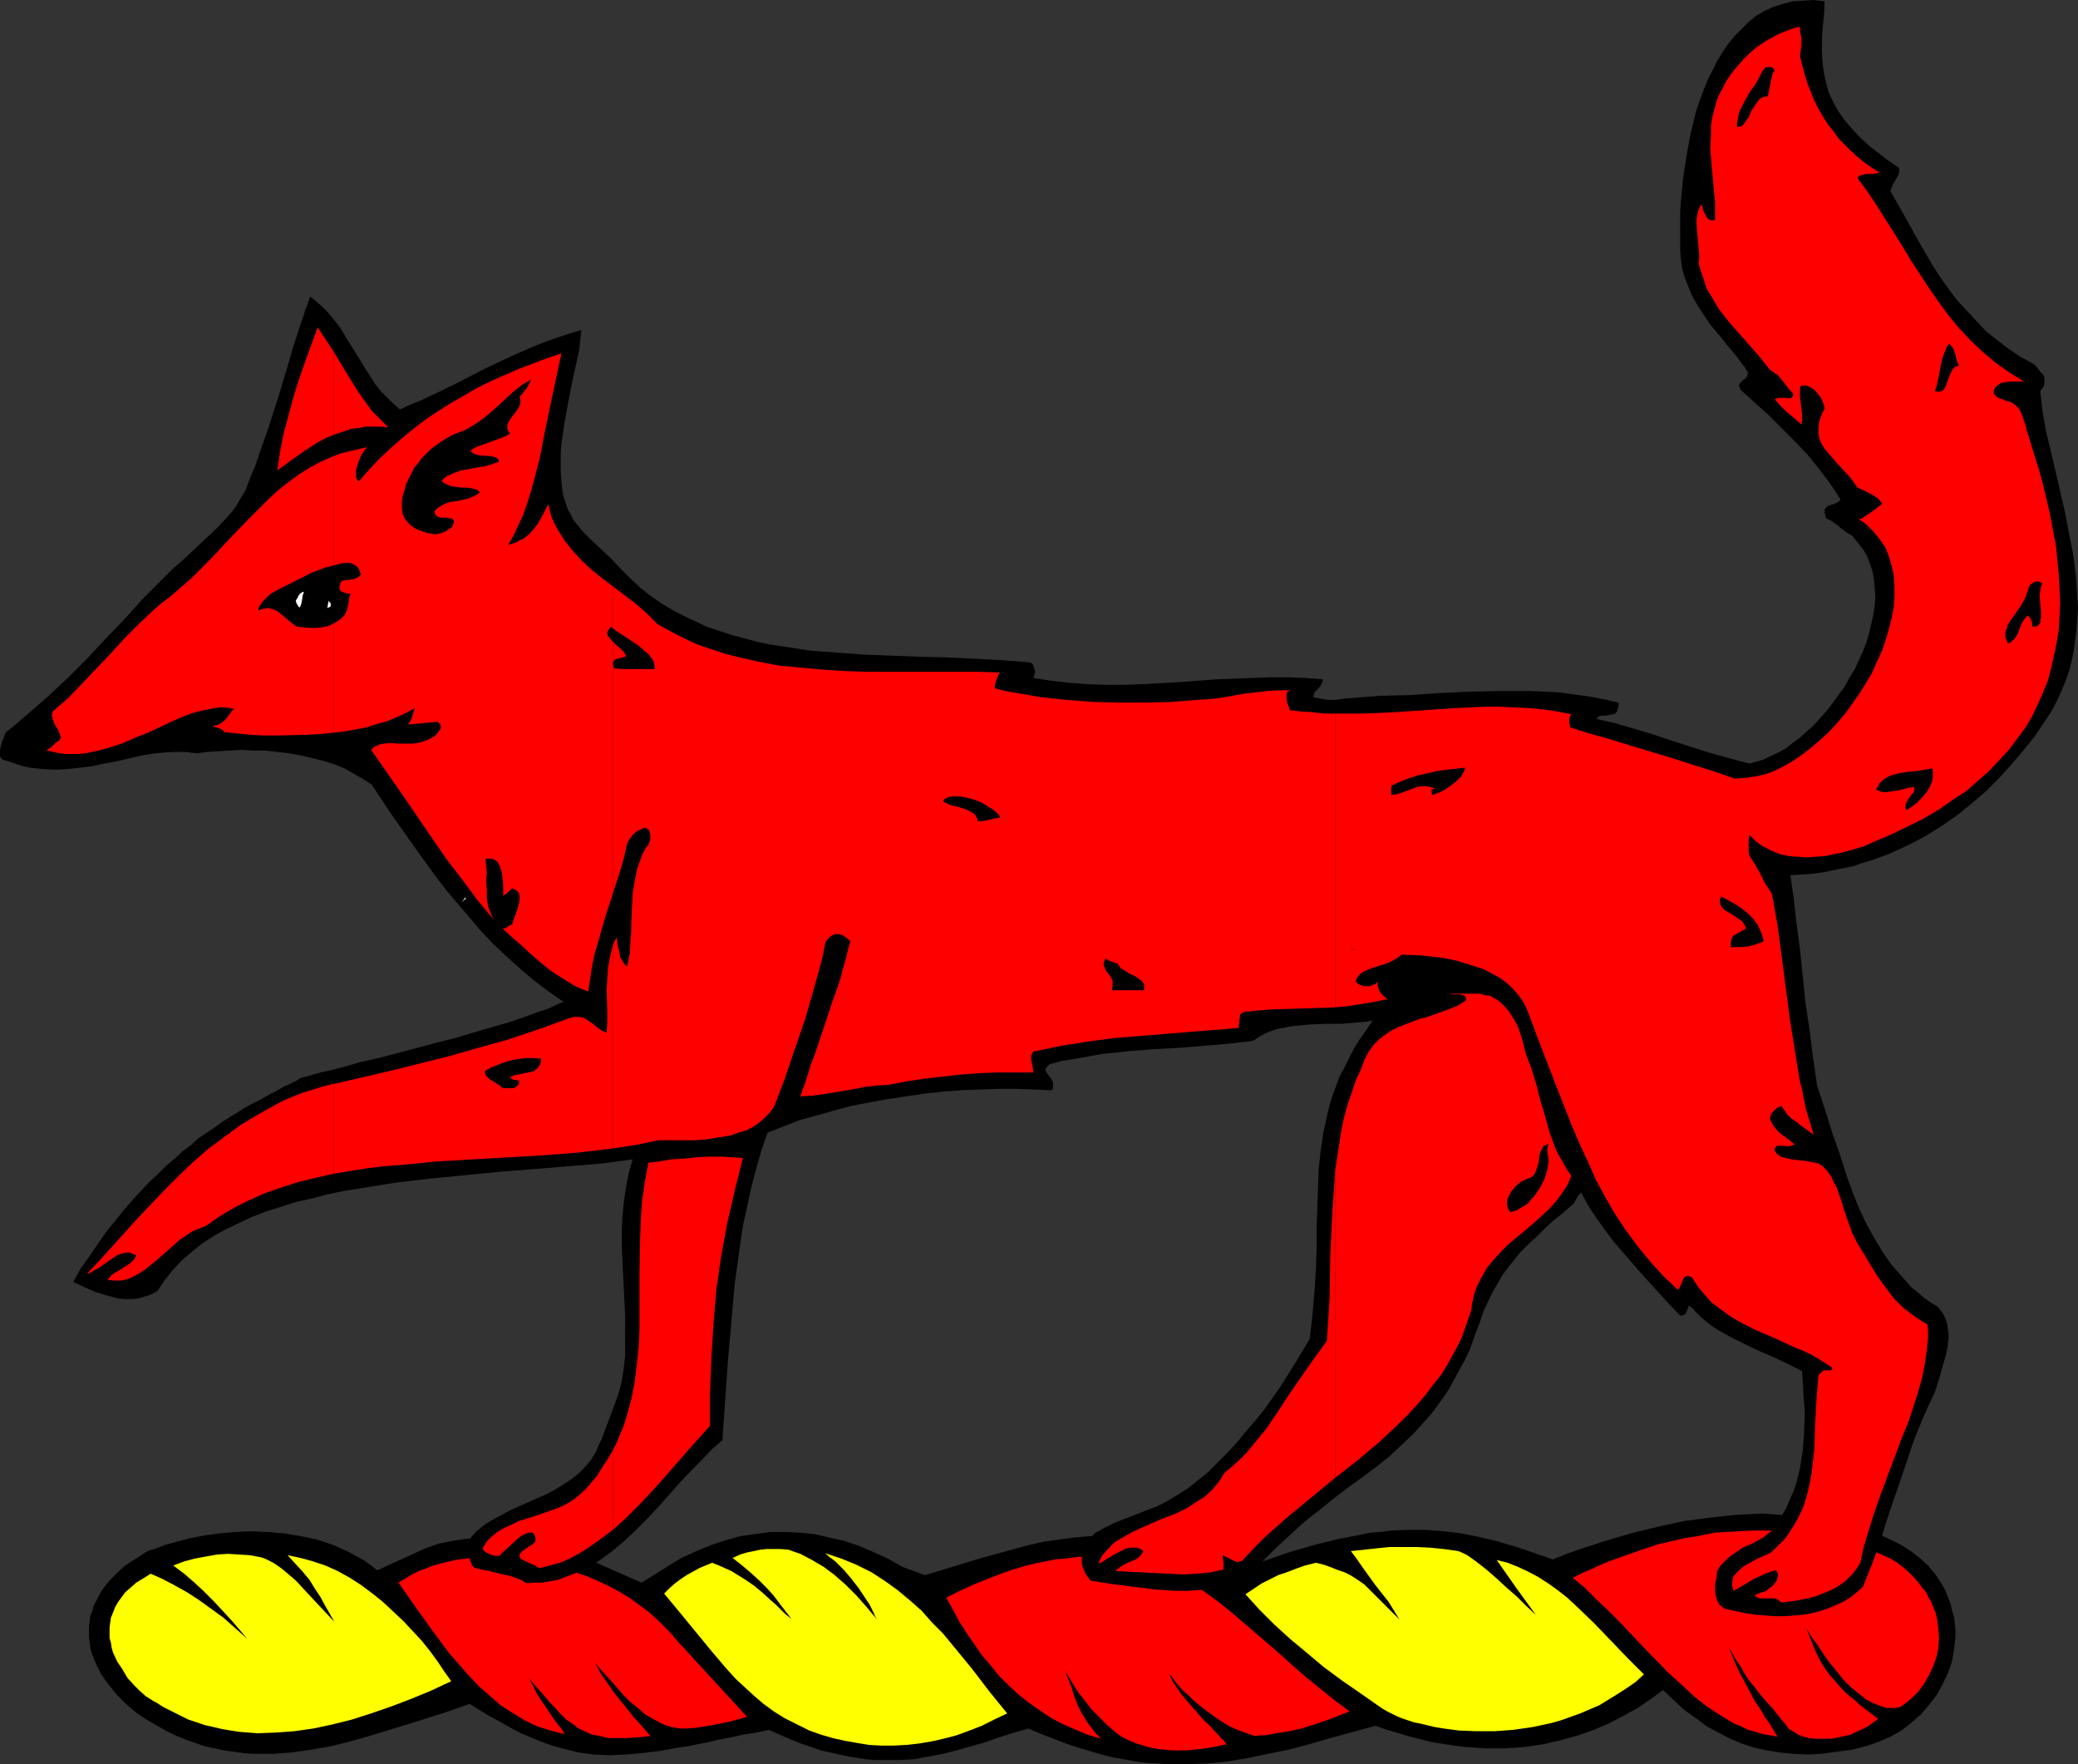 <?xml version="1.0" encoding="UTF-8" standalone="no"?>
<svg
   version="1.0"
   width="129.766mm"
   height="110.15mm"
   id="svg37"
   sodipodi:docname="Fox - Passant.wmf"
   xmlns:inkscape="http://www.inkscape.org/namespaces/inkscape"
   xmlns:sodipodi="http://sodipodi.sourceforge.net/DTD/sodipodi-0.dtd"
   xmlns="http://www.w3.org/2000/svg"
   xmlns:svg="http://www.w3.org/2000/svg">
  <rect width="100%" height="100%" fill="#333333" stroke="none"/>
  <sodipodi:namedview
     id="namedview37"
     pagecolor="#ffffff"
     bordercolor="#000000"
     borderopacity="0.25"
     inkscape:showpageshadow="2"
     inkscape:pageopacity="0.0"
     inkscape:pagecheckerboard="0"
     inkscape:deskcolor="#d1d1d1"
     inkscape:document-units="mm" />
  <defs
     id="defs1">
    <pattern
       id="WMFhbasepattern"
       patternUnits="userSpaceOnUse"
       width="6"
       height="6"
       x="0"
       y="0" />
  </defs>
  <path
     style="fill:#000000;fill-opacity:1;fill-rule:evenodd;stroke:none"
     d="m 458.297,373.81 0.808,1.455 0.646,1.616 0.646,1.616 0.323,1.616 0.485,1.455 0.162,1.616 0.162,1.455 v 1.616 l -0.162,1.455 -0.162,1.455 -0.485,2.909 -0.485,1.455 -0.485,1.293 -1.293,2.747 -1.454,2.586 -1.778,2.263 -1.939,2.263 -2.262,1.939 -2.262,1.778 -2.586,1.455 -2.586,1.131 -2.747,0.97 -3.717,0.97 -3.717,0.485 -3.555,0.485 -3.232,0.162 -3.394,-0.162 -3.07,-0.323 -3.07,-0.485 -3.07,-0.646 -2.909,-0.97 -2.747,-1.131 -2.747,-1.455 -2.747,-1.455 -2.586,-1.939 -2.747,-1.939 -2.424,-2.263 -2.586,-2.424 -2.909,2.101 -3.07,2.101 -3.232,1.778 -3.394,1.778 -3.717,1.616 -3.717,1.293 -4.04,1.131 -4.202,0.97 -4.363,0.646 -2.262,0.162 -2.262,0.162 h -2.424 -2.262 l -2.424,-0.162 -2.424,-0.162 -2.586,-0.323 -5.171,-0.808 -2.586,-0.646 -2.586,-0.646 -2.747,-0.808 -2.747,-0.808 -2.747,-0.97 -5.333,1.455 -5.333,1.455 -5.01,1.455 -4.848,1.293 -4.848,0.97 -4.686,0.97 -4.686,0.808 -4.848,0.485 -4.848,0.162 h -4.848 l -2.424,-0.162 -2.586,-0.162 -2.424,-0.323 -2.586,-0.485 -2.747,-0.485 -2.586,-0.646 -2.747,-0.808 -2.747,-0.808 -2.909,-0.97 -2.909,-1.131 -2.909,-1.131 -3.07,-1.293 -3.394,0.97 -3.555,1.131 -3.232,1.131 -3.394,0.97 -3.394,0.97 -3.232,0.808 -3.394,0.646 -3.555,0.646 -3.555,0.162 h -3.717 -1.939 l -1.939,-0.162 -1.939,-0.323 -2.101,-0.323 -2.262,-0.485 -2.101,-0.485 -2.262,-0.485 -2.262,-0.808 -2.424,-0.808 -2.424,-0.97 -2.586,-1.131 -2.586,-1.131 -3.07,0.646 -3.07,0.485 -2.747,0.646 -2.747,0.485 -2.747,0.646 -2.424,0.485 -2.424,0.485 -2.262,0.323 -4.525,0.808 -4.04,0.485 -3.878,0.323 -3.717,0.162 -3.717,-0.162 -3.555,-0.485 -1.939,-0.485 -1.939,-0.485 -1.778,-0.485 -1.939,-0.646 -2.101,-0.808 -1.939,-0.808 -2.262,-0.97 -2.101,-1.131 -2.262,-1.293 -2.424,-1.293 -2.424,-1.455 -2.586,-1.616 -5.494,1.939 -9.211,2.909 -9.05,2.747 -4.525,1.293 -4.525,1.131 -4.686,0.808 -4.525,0.646 -4.525,0.323 h -4.525 l -2.262,-0.162 -2.262,-0.323 -2.262,-0.323 -2.262,-0.485 -2.424,-0.485 -2.262,-0.808 -2.262,-0.808 -2.424,-0.97 -2.262,-1.131 -2.262,-1.293 -2.262,-1.293 -2.424,-1.616 -2.424,-2.101 -2.262,-2.263 -1.939,-2.424 -1.616,-2.263 -1.293,-2.586 -0.97,-2.424 -0.323,-1.293 -0.162,-1.293 -0.162,-1.293 v -1.131 -1.293 l 0.162,-1.293 0.162,-1.293 0.485,-1.131 0.323,-1.293 0.646,-1.131 0.646,-1.293 0.646,-1.131 0.97,-1.293 0.97,-1.131 1.131,-1.131 1.131,-1.131 1.293,-1.131 1.454,-0.97 1.616,-0.97 1.616,-1.131 0.97,-0.485 1.131,-0.323 2.586,-0.97 2.909,-0.808 3.07,-0.808 3.394,-0.646 3.555,-0.485 3.717,-0.323 3.717,-0.162 3.878,0.162 3.878,0.323 3.878,0.646 3.878,0.808 3.878,1.293 1.778,0.808 1.778,0.808 1.778,0.97 1.778,0.97 1.616,1.131 1.616,1.293 11.312,-5.172 3.232,-1.131 3.232,-0.646 3.232,-0.485 3.07,-0.323 h 3.232 l 3.07,0.162 3.232,0.485 3.07,0.485 3.232,0.808 3.07,0.97 3.232,0.97 3.07,1.131 3.232,1.293 3.232,1.455 6.626,2.909 5.979,-3.717 3.394,-2.101 3.555,-1.616 3.555,-1.455 3.394,-1.131 3.555,-0.97 3.394,-0.485 3.555,-0.485 h 3.555 l 3.394,0.162 3.394,0.323 3.555,0.808 3.555,0.808 3.394,1.131 3.394,1.455 3.555,1.616 3.394,1.939 5.333,1.939 6.949,-2.101 6.949,-2.101 7.11,-1.939 3.555,-0.97 3.717,-0.808 3.555,-0.485 3.555,-0.485 3.717,-0.323 h 3.555 l 3.717,0.162 3.717,0.485 3.717,0.646 3.555,1.131 13.251,6.788 3.555,-1.293 3.232,-1.131 3.232,-1.131 3.232,-1.131 2.909,-0.97 2.909,-0.808 2.747,-0.808 2.747,-0.646 2.586,-0.646 2.586,-0.485 2.424,-0.485 2.424,-0.485 2.262,-0.162 2.262,-0.323 4.363,-0.162 h 4.202 l 4.202,0.323 4.04,0.485 4.04,0.808 4.202,0.97 4.363,1.293 4.363,1.455 4.686,1.616 3.232,-1.293 3.232,-1.131 6.464,-2.101 6.141,-1.778 5.979,-1.455 5.979,-1.293 6.141,-0.808 5.979,-0.646 3.232,-0.162 3.07,-0.162 6.464,0.485 3.232,0.323 3.232,0.323 3.232,0.646 3.07,0.485 2.909,0.808 2.909,0.97 2.747,0.97 2.424,1.131 2.586,1.293 2.262,1.455 2.101,1.616 1.939,1.778 1.778,2.101 z"
     id="path1" />
  <path
     style="fill:#ffff00;fill-opacity:1;fill-rule:evenodd;stroke:none"
     d="m 344.208,366.052 1.131,0.485 0.97,0.485 1.131,0.808 1.131,0.808 2.262,1.778 2.424,2.101 2.262,2.101 2.424,2.101 2.262,2.263 2.262,2.101 -4.686,-6.464 -2.262,-3.232 -2.262,-3.232 2.586,0.646 2.424,0.97 2.424,1.131 2.424,1.293 2.262,1.455 2.262,1.616 2.262,1.778 2.101,1.939 4.202,4.04 4.04,4.202 3.878,4.04 3.878,3.879 -1.939,1.778 -2.101,1.455 -2.262,1.455 -2.101,1.293 -2.101,1.293 -2.262,0.97 -2.262,0.97 -2.262,0.808 -2.262,0.808 -2.262,0.646 -2.262,0.485 -2.262,0.485 -2.262,0.323 -2.262,0.323 -4.363,0.323 h -4.363 l -4.04,-0.162 -3.717,-0.485 -1.939,-0.323 -3.394,-0.808 -1.616,-0.323 -1.454,-0.485 -1.454,-0.485 -1.131,-0.485 -1.293,-0.646 -0.97,-0.485 -1.131,-0.646 -4.848,-3.394 -4.686,-3.232 -4.363,-3.232 -4.04,-3.394 -3.878,-3.232 -3.717,-3.394 -3.555,-3.555 -3.232,-3.555 1.939,-1.293 1.939,-1.293 1.939,-0.97 1.939,-0.97 1.939,-0.646 2.101,-0.808 2.262,-0.808 2.586,-0.646 1.939,0.485 1.778,0.646 1.616,0.646 1.454,0.485 1.293,0.646 1.293,0.808 0.97,0.646 1.131,0.808 1.778,1.778 0.97,0.97 0.97,0.97 0.97,0.97 1.131,1.131 1.131,1.131 1.293,1.293 -1.293,-2.101 -1.293,-2.101 -3.07,-3.879 -2.909,-4.04 -1.454,-2.101 -1.454,-1.939 5.979,-0.646 3.07,-0.323 h 3.232 3.232 l 3.232,0.162 3.232,0.323 z"
     id="path2" />
  <path
     style="fill:#ffff00;fill-opacity:1;fill-rule:evenodd;stroke:none"
     d="m 186.163,365.729 1.293,0.485 1.454,0.485 2.747,1.455 2.747,1.616 2.586,1.939 2.586,2.263 2.586,2.586 2.424,2.747 2.424,2.909 -0.485,-0.808 -0.323,-0.808 -0.97,-1.939 -1.293,-1.939 -1.293,-1.939 -1.616,-2.101 -1.778,-2.101 -2.101,-2.101 -1.293,-0.97 -1.131,-0.97 1.939,0.646 1.939,0.646 3.555,1.455 3.555,1.778 3.232,2.101 2.909,2.101 2.909,2.424 2.747,2.424 2.424,2.747 2.586,2.586 2.262,2.747 4.525,5.495 2.101,2.747 2.101,2.747 2.101,2.586 2.101,2.586 -3.07,1.455 -2.909,1.455 -2.909,1.131 -3.07,1.131 -3.07,0.808 -2.909,0.646 -2.909,0.485 -2.909,0.323 -3.07,0.162 h -2.909 l -2.909,-0.162 -2.909,-0.485 -2.747,-0.485 -2.909,-0.646 -2.747,-0.808 -2.747,-0.97 -2.909,-1.455 -2.909,-1.455 -2.586,-1.616 -2.424,-1.778 -2.262,-1.939 -2.101,-1.939 -2.101,-1.939 -1.939,-2.101 -3.717,-4.364 -3.717,-4.525 -3.717,-4.525 -3.878,-4.687 1.293,-1.293 1.293,-1.131 1.293,-0.97 1.454,-0.97 1.454,-0.808 1.454,-0.808 3.07,-1.293 1.616,0.646 1.454,0.646 1.454,0.646 1.293,0.808 2.101,1.293 2.101,1.455 1.939,1.616 1.939,1.778 1.131,0.97 1.131,1.131 1.131,1.131 1.454,1.131 -2.747,-3.555 -1.454,-1.939 -1.616,-1.778 -1.778,-1.778 -1.939,-1.778 -2.101,-1.778 -2.262,-1.778 1.778,-0.808 1.616,-0.485 1.616,-0.323 1.454,-0.323 1.454,-0.162 h 1.616 1.778 z"
     id="path3" />
  <path
     style="fill:#ffff00;fill-opacity:1;fill-rule:evenodd;stroke:none"
     d="m 61.57,367.507 0.97,0.323 0.97,0.485 0.97,0.485 0.97,0.646 1.131,0.808 0.97,0.808 2.262,1.939 2.101,2.263 2.262,2.424 4.686,5.01 -0.97,-1.778 -1.131,-1.939 -1.131,-2.101 -1.293,-1.939 -1.293,-2.101 -1.616,-1.939 -1.778,-1.939 -1.778,-1.939 3.07,0.646 2.909,0.808 2.909,0.97 2.909,1.293 2.909,1.616 2.747,1.778 2.586,1.939 2.424,1.939 2.424,2.263 2.424,2.263 2.101,2.263 2.262,2.424 1.939,2.424 1.778,2.424 1.616,2.424 1.616,2.263 -4.848,2.263 -4.686,1.939 -4.686,1.778 -4.686,1.616 -4.525,1.455 -4.525,1.131 -4.525,0.97 -4.525,0.646 -4.363,0.323 -4.363,0.162 -2.101,-0.162 -2.101,-0.162 -2.101,-0.323 -1.939,-0.323 -2.101,-0.485 -2.101,-0.485 -1.939,-0.646 -1.939,-0.646 -1.939,-0.97 -1.939,-0.97 -1.939,-0.97 -1.778,-1.131 -0.646,-0.323 -0.485,-0.323 -1.293,-0.808 -1.454,-1.293 -1.454,-1.455 -1.454,-1.616 -1.131,-1.939 -1.293,-1.939 -0.97,-2.101 -0.323,-1.131 -0.162,-1.131 -0.323,-1.131 v -1.293 -1.131 l 0.162,-1.293 0.162,-1.131 0.485,-1.131 0.485,-1.293 0.646,-1.131 0.808,-1.131 0.97,-1.293 1.293,-1.131 1.293,-1.131 1.616,-0.97 1.778,-1.131 2.909,1.293 2.747,1.455 2.909,1.616 2.747,1.778 2.909,2.101 2.909,2.101 2.747,2.424 2.909,2.586 -1.778,-2.101 -1.939,-2.263 -2.101,-2.263 -2.101,-2.263 -2.262,-2.263 -2.262,-2.101 -2.424,-2.101 -2.586,-1.939 2.586,-0.97 2.424,-0.646 2.586,-0.485 2.747,-0.485 2.586,-0.162 2.586,0.162 2.586,0.162 z"
     id="path4" />
  <path
     style="fill:#ff0000;fill-opacity:1;fill-rule:evenodd;stroke:none"
     d="m 122.331,367.992 2.101,0.323 2.262,0.485 2.262,0.485 2.424,0.485 2.424,0.646 2.424,0.808 2.424,0.808 2.586,1.131 2.424,1.131 2.424,1.293 2.424,1.455 2.424,1.778 2.424,1.778 2.262,2.101 2.262,2.263 2.101,2.424 16.322,17.777 -4.04,1.131 -4.04,0.808 -3.878,0.646 -2.101,0.162 h -1.778 l -1.939,-0.323 -1.616,-0.485 -1.616,-0.808 -1.454,-0.808 -1.454,-0.808 -1.293,-1.131 -2.586,-2.101 -2.262,-2.424 -1.939,-2.263 -2.101,-2.263 -1.778,-2.101 1.293,2.424 1.454,2.101 1.454,2.101 1.616,2.101 1.616,1.939 1.616,2.101 1.939,2.101 2.101,2.424 -2.909,0.323 -2.586,0.162 h -2.424 -2.101 l -1.939,-0.485 -1.778,-0.323 -1.778,-0.808 -1.454,-0.646 -1.454,-1.131 -1.454,-0.97 -1.293,-1.293 -1.293,-1.455 -1.454,-1.455 -1.454,-1.778 -1.616,-1.778 -1.616,-1.939 0.808,1.616 0.808,1.616 0.97,1.616 1.131,1.616 2.262,3.394 1.293,1.616 1.131,1.616 -1.616,-0.323 -1.778,-0.485 -3.07,-0.97 -3.07,-1.455 -2.909,-1.778 -2.747,-1.778 -2.586,-2.263 -2.586,-2.263 -2.424,-2.586 -2.262,-2.586 -2.262,-2.586 -4.202,-5.656 -4.04,-5.656 -1.939,-2.747 -1.778,-2.586 1.616,-0.97 1.616,-0.97 1.616,-0.808 1.778,-0.646 1.616,-0.646 1.778,-0.485 3.394,-0.808 3.717,-0.485 3.555,-0.162 h 3.717 z"
     id="path5" />
  <path
     style="fill:#ff0000;fill-opacity:1;fill-rule:evenodd;stroke:none"
     d="m 263.892,367.345 h 1.616 l 1.616,0.162 1.778,0.323 1.616,0.485 1.778,0.646 1.616,0.646 1.778,0.808 1.778,0.808 3.555,2.101 3.394,2.424 3.555,2.586 3.555,2.909 6.949,5.98 3.555,3.071 3.394,3.071 3.394,2.909 3.394,2.747 3.232,2.586 3.07,2.263 -2.424,0.97 -2.909,1.131 -2.909,0.97 -3.07,0.97 -2.909,0.646 -3.07,0.485 -2.586,0.485 h -1.131 l -1.293,0.162 -1.454,-0.485 -1.454,-0.485 -1.616,-0.646 -1.454,-0.646 -1.616,-0.97 -1.454,-0.97 -2.909,-2.101 -2.747,-2.263 -1.293,-1.293 -1.131,-0.97 -0.97,-1.131 -0.808,-0.97 -0.646,-0.97 -0.646,-0.646 0.323,0.808 0.485,0.97 0.646,0.97 0.808,1.131 0.808,1.131 0.97,1.131 2.101,2.424 2.101,2.424 1.131,0.97 0.97,1.131 0.97,0.97 0.808,0.97 0.808,0.646 0.485,0.808 -2.909,0.646 -3.232,0.485 -3.232,0.323 h -3.394 l -1.778,-0.162 -1.616,-0.162 -1.778,-0.323 -1.616,-0.485 -1.616,-0.485 -1.616,-0.646 -1.616,-0.808 -1.454,-0.97 -2.262,-1.939 -1.939,-1.939 -1.778,-1.778 -1.454,-1.939 -1.454,-1.778 -1.131,-1.778 -2.262,-3.717 1.616,4.04 0.646,2.101 0.808,2.101 0.97,1.939 1.293,2.101 1.454,1.939 0.808,0.97 0.97,0.97 -3.232,-0.97 -3.07,-1.293 -2.909,-1.293 -2.747,-1.455 -2.586,-1.778 -2.586,-1.778 -2.424,-1.939 -2.262,-2.101 -2.262,-2.263 -1.939,-2.424 -2.101,-2.424 -1.778,-2.586 -1.778,-2.586 -1.778,-2.747 -1.454,-2.747 -1.616,-2.909 3.555,-1.778 3.232,-1.455 3.232,-1.293 2.909,-1.131 2.747,-0.97 2.747,-0.808 2.586,-0.646 2.424,-0.485 2.424,-0.485 2.262,-0.162 2.262,-0.323 2.101,-0.162 h 4.04 z"
     id="path6" />
  <path
     style="fill:#ff0000;fill-opacity:1;fill-rule:evenodd;stroke:none"
     d="m 446.177,367.83 1.616,0.97 1.454,1.131 1.293,1.131 1.131,1.131 1.131,1.293 0.808,1.131 0.97,1.131 0.646,1.293 0.646,1.131 0.485,1.293 0.485,1.131 0.323,1.293 0.323,2.424 0.162,2.263 -0.162,2.424 -0.485,2.263 -0.808,2.101 -0.97,2.101 -1.131,1.939 -1.293,1.778 -1.616,1.616 -1.616,1.293 -0.646,0.485 -0.646,0.323 -0.808,0.162 h -0.808 -1.454 l -1.454,-0.485 -1.616,-0.646 -1.616,-0.808 -1.616,-1.293 -1.616,-1.293 -1.616,-1.455 -1.454,-1.778 -1.454,-1.778 -1.454,-1.778 -2.586,-3.879 -1.293,-1.778 -1.131,-1.939 1.131,2.909 1.131,2.747 1.293,2.586 1.616,2.424 0.97,1.131 1.131,1.293 1.131,1.293 1.293,1.293 1.616,1.293 1.616,1.455 1.939,1.455 2.101,1.616 -1.293,0.97 -1.131,0.808 -1.293,0.646 -1.454,0.646 -1.293,0.646 -1.454,0.323 -1.454,0.323 -1.454,0.323 h -1.454 -1.293 -1.454 l -1.293,-0.162 -1.293,-0.323 -1.293,-0.485 -0.97,-0.646 -1.131,-0.646 -0.97,-1.293 -0.97,-1.131 -1.778,-2.263 -1.778,-1.939 -1.616,-1.939 -1.616,-2.101 -0.97,-1.131 -0.808,-1.293 -0.808,-1.455 -0.97,-1.455 -0.97,-1.616 -0.97,-1.778 1.131,2.909 1.131,2.586 1.293,2.424 1.293,2.424 1.293,2.424 1.616,2.424 0.808,1.455 0.97,1.293 0.97,1.616 0.97,1.616 -1.778,-0.323 -1.778,-0.323 -1.616,-0.485 -1.778,-0.485 -1.616,-0.808 -1.616,-0.646 -3.232,-1.939 -3.232,-2.101 -3.07,-2.424 -2.909,-2.747 -3.07,-2.747 -5.818,-5.98 -5.656,-5.98 -2.747,-2.747 -2.909,-2.747 -2.747,-2.747 -2.747,-2.263 2.262,-1.131 2.262,-0.97 2.101,-0.97 1.939,-0.808 4.04,-1.455 3.717,-1.293 3.878,-1.293 4.202,-0.97 2.101,-0.485 2.262,-0.323 2.424,-0.485 2.424,-0.485 3.07,-0.162 2.909,-0.162 2.747,-0.162 h 2.747 2.586 l 2.586,0.162 2.586,0.323 2.424,0.323 2.424,0.323 2.424,0.485 2.424,0.646 2.424,0.646 2.586,0.646 2.424,0.97 2.586,0.97 z"
     id="path7" />
  <path
     style="fill:#000000;fill-opacity:1;fill-rule:evenodd;stroke:none"
     d="m 124.27,373.648 1.939,-0.162 h 1.778 l 1.939,-0.323 1.778,-0.323 1.616,-0.646 1.778,-0.646 1.616,-0.646 1.616,-0.808 1.616,-0.808 1.454,-0.97 2.909,-2.101 2.909,-2.424 2.747,-2.586 2.747,-2.747 2.586,-2.747 5.01,-5.656 2.586,-2.747 2.586,-2.586 2.424,-2.586 2.586,-2.263 0.646,-9.212 0.646,-9.212 0.808,-9.212 0.808,-9.212 0.646,-4.687 0.646,-4.525 0.646,-4.525 0.97,-4.364 0.97,-4.525 1.131,-4.364 1.293,-4.525 1.454,-4.202 3.717,-1.455 3.717,-1.455 4.04,-1.131 4.04,-1.131 4.202,-1.131 4.202,-0.808 4.363,-0.808 4.363,-0.646 4.363,-0.646 4.363,-0.485 4.363,-0.323 4.363,-0.162 4.363,-0.162 h 4.202 l 4.202,0.162 4.202,0.162 0.323,-0.485 v -0.485 -0.485 -0.485 l -0.485,-0.808 -0.485,-0.646 -0.485,-0.646 -0.323,-0.646 v -0.323 l 0.323,-0.485 0.323,-0.323 0.323,-0.323 3.07,-0.808 3.07,-0.485 6.302,-1.131 6.141,-0.646 6.141,-0.485 5.979,-0.323 5.979,-0.485 5.656,-0.485 5.656,-0.646 1.454,-0.97 1.454,-0.808 1.616,-0.646 1.616,-0.485 1.778,-0.323 1.778,-0.323 3.717,-0.323 3.878,-0.162 h 1.778 1.939 l 3.717,-0.323 1.939,-0.162 1.616,-0.323 -1.616,2.424 -1.616,2.263 -1.293,2.101 -1.131,2.263 -1.131,2.263 -1.131,2.101 -0.808,2.263 -0.808,2.101 -0.646,2.101 -0.485,2.101 -0.97,4.364 -0.646,4.364 -0.485,4.364 -0.162,4.525 -0.162,4.525 -0.162,4.687 v 4.848 l -0.162,5.01 -0.323,5.172 -0.485,5.495 -0.323,2.909 -0.323,2.909 -3.394,5.656 -3.555,5.656 -3.878,5.495 -2.101,2.586 -2.262,2.586 -2.101,2.586 -2.262,2.424 -2.262,2.263 -2.262,2.263 -2.424,1.939 -2.424,1.939 -2.586,1.616 -2.424,1.455 -2.262,1.131 -2.586,0.97 -2.424,0.97 -2.586,0.97 -2.424,0.97 -2.262,1.131 -1.131,0.646 -0.97,0.485 -0.808,0.808 -0.646,0.808 -0.485,0.646 -0.485,0.808 -0.485,1.455 -0.323,1.455 v 1.293 l 0.323,1.131 0.485,1.131 0.646,0.97 0.646,0.808 5.01,0.808 5.01,0.646 5.171,0.646 2.586,0.162 2.424,0.162 h 2.586 l 2.262,-0.162 2.424,-0.162 2.262,-0.323 2.101,-0.485 2.101,-0.646 1.939,-0.97 1.616,-0.97 2.262,-2.424 2.101,-2.101 2.101,-2.101 2.101,-1.939 1.939,-1.778 1.939,-1.778 1.939,-1.616 1.939,-1.455 1.778,-1.455 1.778,-1.455 3.394,-2.586 3.394,-2.424 3.232,-2.424 3.07,-2.424 2.909,-2.747 2.909,-2.747 2.747,-3.071 1.454,-1.616 1.293,-1.778 1.293,-1.778 1.454,-2.101 1.131,-2.101 1.293,-2.424 1.293,-2.263 1.293,-2.747 1.131,-3.232 1.131,-2.909 0.97,-2.909 1.131,-2.424 1.131,-2.263 1.131,-1.939 1.131,-1.939 1.454,-1.939 1.293,-1.616 1.454,-1.778 1.778,-1.778 1.778,-1.616 1.939,-1.939 2.101,-1.939 2.424,-1.939 2.586,-2.263 0.485,-0.97 0.485,-0.808 0.323,-0.323 0.162,-0.323 v 0 l 0.162,-0.162 2.262,4.04 2.586,3.717 2.747,3.717 3.07,3.555 3.07,3.555 3.07,3.394 3.232,3.555 3.394,3.555 h 0.485 l 0.323,-0.162 0.323,-0.162 0.162,-0.162 0.323,-0.646 0.162,-0.485 0.162,-0.485 v -0.162 h 0.162 l 0.323,0.162 0.162,0.162 0.485,0.323 0.323,0.485 1.293,1.293 1.293,1.131 1.454,1.131 1.454,0.97 3.232,1.778 3.232,1.616 3.394,1.616 3.394,1.455 3.394,1.616 3.232,1.616 0.323,5.172 0.323,4.687 -0.162,4.525 -0.162,2.263 -0.162,2.101 -0.323,2.101 -0.323,2.101 -0.485,1.939 -0.485,1.939 -0.646,1.778 -0.808,1.778 -0.808,1.939 -0.97,1.616 -0.646,1.455 -0.646,1.131 -0.808,0.97 -0.97,0.646 -0.97,0.808 -0.97,0.646 -2.101,1.131 -2.262,0.97 -1.131,0.808 -0.97,0.646 -1.131,0.808 -0.97,0.97 -0.97,0.97 -0.808,1.293 -0.162,1.616 -0.323,1.455 v 1.455 l 0.162,1.293 0.323,1.131 0.485,0.97 0.485,0.323 0.323,0.323 0.485,0.323 0.646,0.162 4.525,0.97 2.262,0.323 2.262,0.162 2.262,0.162 h 2.101 l 2.262,-0.162 2.101,-0.162 1.939,-0.323 1.939,-0.485 1.939,-0.646 1.939,-0.808 1.778,-0.808 1.616,-0.97 1.616,-1.293 1.454,-1.293 2.262,-5.656 1.939,-5.495 1.778,-5.656 1.939,-5.656 1.939,-5.656 1.939,-5.818 1.131,-2.909 1.293,-3.071 1.293,-2.909 1.454,-3.071 0.97,-3.071 0.808,-2.909 0.808,-2.747 0.323,-1.455 0.162,-1.131 0.162,-1.293 v -1.293 l -0.162,-1.131 -0.162,-1.131 -0.323,-0.97 -0.485,-1.131 -0.646,-0.97 -0.808,-0.97 -1.616,-0.97 -1.616,-1.131 -1.454,-1.293 -1.454,-1.131 -2.424,-2.747 -2.424,-2.747 -2.101,-3.071 -1.939,-3.232 -1.778,-3.232 -1.616,-3.394 -1.454,-3.555 -1.293,-3.555 -2.424,-7.434 -1.293,-3.555 -1.131,-3.717 -2.424,-7.434 -0.97,-6.626 -0.808,-6.465 -0.97,-6.464 -0.646,-6.303 -0.646,-6.303 -0.808,-5.98 -0.646,-5.818 -0.808,-5.656 2.586,-0.162 2.424,-0.162 2.424,-0.323 2.424,-0.485 2.424,-0.485 2.424,-0.485 2.262,-0.808 2.262,-0.646 4.363,-1.616 4.202,-1.939 4.04,-2.101 3.878,-2.424 3.717,-2.586 3.394,-2.747 3.394,-2.909 3.07,-3.071 2.909,-3.232 2.747,-3.232 2.747,-3.394 2.262,-3.394 1.616,-2.424 1.293,-2.424 1.131,-2.424 0.97,-2.424 0.808,-2.263 0.646,-2.586 0.485,-2.424 0.323,-2.424 0.323,-2.586 0.162,-2.424 0.162,-2.586 -0.162,-2.424 -0.323,-5.01 -0.646,-5.01 -0.97,-5.01 -0.97,-5.01 -2.262,-9.858 -1.131,-4.848 -1.131,-4.687 -0.808,-4.687 -0.485,-4.525 0.485,-0.646 0.323,-0.485 0.162,-0.646 V 90.018 89.533 89.048 l -0.323,-0.646 -0.646,-0.646 -0.97,-1.293 -0.485,-0.485 -3.232,-1.778 -2.909,-1.939 -2.747,-2.101 -2.586,-2.101 -2.262,-2.424 -2.262,-2.424 -2.262,-2.424 -1.939,-2.586 -1.939,-2.747 -1.778,-2.747 -3.394,-5.818 -3.232,-5.818 -3.394,-5.98 0.323,-0.97 0.485,-0.97 0.485,-0.808 0.485,-0.808 0.323,-0.808 v -0.323 -0.323 l -0.162,-0.485 -0.162,-0.162 -0.485,-0.323 -0.485,-0.323 -1.616,-1.131 -1.454,-1.131 -2.747,-2.101 -2.262,-2.101 -1.939,-2.101 -1.778,-2.101 -1.454,-2.101 -1.131,-2.101 -0.97,-2.101 -0.646,-2.263 -0.485,-2.263 -0.323,-2.424 -0.162,-2.586 V 9.535 l 0.162,-2.747 0.323,-3.232 0.162,-3.232 L 428.078,0 l -2.586,0.162 -2.424,0.162 -2.424,0.646 -2.101,0.646 -2.101,0.97 -1.939,1.131 -1.778,1.455 -1.616,1.616 -1.616,1.616 -1.616,1.939 -1.293,1.939 -1.293,2.101 -1.131,2.263 -1.131,2.263 -0.97,2.424 -0.97,2.586 -0.808,2.424 -0.646,2.747 -0.646,2.586 -0.97,5.333 -0.808,5.333 -0.485,5.172 -0.162,2.424 v 2.424 4.687 2.101 l 0.162,2.101 0.323,2.263 0.646,2.101 0.808,2.101 0.808,1.939 0.97,1.778 1.131,1.778 2.262,3.394 2.586,3.071 1.131,1.455 2.424,2.909 0.97,1.293 0.97,1.293 0.808,1.293 -0.162,0.808 -0.323,0.485 -0.485,0.323 -0.808,0.808 -0.323,0.323 v 0.485 l 0.162,0.323 0.162,0.485 3.394,3.071 3.394,3.071 3.07,3.071 3.07,3.071 2.909,3.071 2.747,3.394 2.586,3.394 2.424,3.717 -0.162,0.323 -0.323,0.323 -0.646,0.323 -0.808,0.323 -0.808,0.162 -0.646,0.485 -0.162,0.162 -0.162,0.323 v 0.323 0.485 l 0.162,0.646 0.162,0.646 1.131,0.485 0.808,0.646 0.808,0.485 0.485,0.485 1.293,0.97 0.646,0.485 0.97,0.485 1.293,1.616 1.293,1.616 0.97,1.616 0.646,1.778 0.646,1.939 0.323,1.939 0.162,1.939 0.162,2.101 -0.162,2.101 -0.323,2.101 -0.485,2.101 -0.485,2.101 -0.646,2.263 -0.808,2.101 -0.97,2.101 -0.97,2.101 -1.293,2.101 -1.131,2.101 -1.454,1.939 -1.293,1.778 -1.454,1.939 -1.454,1.616 -1.616,1.778 -1.616,1.455 -1.616,1.455 -1.778,1.293 -1.616,1.293 -1.778,0.97 -1.778,0.808 -1.616,0.808 -1.616,0.485 -1.778,0.485 -4.848,-1.293 -4.686,-1.293 -4.525,-1.455 -4.525,-1.455 -4.363,-1.455 -4.363,-1.293 -4.363,-1.293 -4.363,-0.97 0.162,-0.323 0.323,-0.323 0.808,-0.162 h 0.808 l 0.97,-0.162 0.808,-0.162 0.485,-0.162 0.323,-0.323 0.162,-0.323 0.162,-0.485 0.162,-0.646 v -0.808 l -3.555,-0.808 -3.394,-0.646 -3.555,-0.485 -3.555,-0.485 -3.394,-0.162 -3.555,-0.162 h -7.11 l -7.11,0.162 -7.11,0.323 -6.949,0.485 -6.949,0.162 -2.101,0.162 -2.101,0.162 -2.101,0.162 -2.101,0.162 -2.101,0.323 h -1.939 l -1.778,-0.323 -0.808,-0.162 -0.808,-0.162 0.162,-0.646 0.162,-0.485 0.808,-0.808 0.646,-0.808 0.323,-0.646 0.162,-0.808 -4.04,-0.323 -4.202,-0.162 h -4.202 l -4.202,0.162 -8.565,0.323 -8.565,0.646 -8.726,0.485 -4.363,0.162 h -4.363 l -4.363,-0.162 -4.202,-0.323 -4.363,-0.485 -4.202,-0.646 0.162,-0.323 0.162,-0.646 0.162,-0.485 -0.162,-0.646 -0.162,-0.485 -0.162,-0.485 -0.485,-0.485 -0.646,-0.162 -6.141,-0.485 -6.302,-0.323 -6.464,-0.323 -6.464,-0.162 -13.09,-0.485 -6.626,-0.485 -6.464,-0.485 -6.302,-0.97 -3.232,-0.485 -3.07,-0.646 -2.909,-0.808 -3.07,-0.808 -2.909,-0.97 -2.909,-0.97 -2.747,-1.293 -2.747,-1.293 -2.747,-1.455 -2.424,-1.455 -2.586,-1.778 -2.424,-1.939 -2.262,-2.101 -2.262,-2.263 -2.262,-2.424 -2.424,-2.263 -2.424,-2.263 -2.101,-2.101 -0.97,-1.293 -0.97,-1.131 -0.646,-1.293 -0.808,-1.455 -0.485,-1.455 -0.485,-1.455 -0.323,-1.778 -0.162,-1.778 -0.162,-2.263 v -2.263 -2.263 l 0.162,-2.101 0.646,-4.525 0.808,-4.364 0.808,-4.364 0.97,-4.525 0.97,-4.364 0.485,-4.687 -2.747,0.808 -2.909,0.97 -2.747,0.97 -2.909,1.131 -5.494,2.424 -5.494,2.586 -5.333,2.747 -5.171,2.586 -5.171,2.424 -2.424,0.97 -2.424,1.131 -1.616,-1.455 -1.454,-1.455 -1.454,-1.455 -1.293,-1.616 -2.262,-3.555 -2.262,-3.717 -2.262,-3.555 -1.131,-1.939 -1.131,-1.616 -1.454,-1.778 -1.454,-1.616 -1.616,-1.455 -1.778,-1.455 -0.323,0.97 -0.323,0.97 -0.485,1.131 -0.323,1.131 -0.97,2.747 -0.97,3.071 -0.485,1.455 -0.485,1.616 -0.97,3.394 -2.101,6.949 -2.262,7.111 -1.131,3.232 -1.131,3.232 -0.97,2.909 -1.131,2.586 -0.485,1.293 -0.323,0.97 -0.485,1.131 -0.485,0.808 -0.808,1.293 -0.808,1.455 -0.97,1.293 -1.131,1.293 -2.424,2.586 -2.586,2.424 -2.747,2.586 -2.586,2.424 -2.586,2.263 -2.262,2.263 -4.686,4.687 -4.363,4.848 -4.525,4.687 -4.363,4.687 -4.525,4.525 -4.686,4.364 -5.01,4.364 -2.424,2.101 -2.586,2.101 -0.323,0.97 -0.485,1.131 L 0,176.966 v 0.808 0.646 l 0.323,0.646 0.323,0.162 0.323,0.162 1.616,0.485 1.454,0.485 1.454,0.485 1.616,0.323 2.909,0.323 3.07,0.162 2.909,-0.162 2.909,-0.323 2.747,-0.323 2.909,-0.646 2.747,-0.485 2.747,-0.646 2.747,-0.646 2.747,-0.485 2.747,-0.323 2.586,-0.162 h 2.747 l 2.747,0.323 2.586,-0.323 2.586,-0.162 2.747,-0.162 2.747,-0.162 2.747,0.162 h 2.909 l 2.747,0.323 2.747,0.323 2.747,0.485 2.747,0.646 2.586,0.646 2.586,0.808 2.424,0.97 2.262,1.293 2.262,1.293 1.939,1.293 4.848,7.273 5.01,7.111 5.01,6.949 2.586,3.394 2.747,3.232 2.747,3.232 2.747,3.232 2.909,3.071 3.07,2.909 3.232,2.909 3.232,2.747 3.394,2.586 3.717,2.586 -1.293,0.485 -1.293,0.646 -1.454,0.646 -1.616,0.485 -1.778,0.646 -1.778,0.646 -3.717,1.293 -4.04,1.131 -4.363,1.293 -4.363,1.293 -4.525,1.131 -9.05,2.424 -4.363,1.131 -4.363,0.97 -3.878,1.131 -3.878,0.97 -1.616,0.323 -1.616,0.485 -1.616,0.485 -1.454,0.323 -0.646,0.485 -0.97,0.485 -0.97,0.485 -1.131,0.485 -1.131,0.646 -1.131,0.646 -1.293,0.646 -1.454,0.808 -1.454,0.808 -1.616,0.808 -1.454,0.808 -1.778,1.131 -1.616,0.97 -1.778,1.131 -1.778,1.293 -1.939,1.293 -1.939,1.293 -1.778,1.616 -1.939,1.455 -1.939,1.778 -2.101,1.778 -1.939,1.939 -2.101,1.939 -1.939,2.101 -1.939,2.101 -2.101,2.424 -1.939,2.424 -2.101,2.586 -1.939,2.747 -1.939,2.909 -2.101,2.909 -1.778,3.232 2.747,1.293 2.586,1.131 2.747,0.808 2.424,0.646 1.293,0.162 h 1.131 1.131 l 1.293,-0.162 1.131,-0.323 1.131,-0.323 1.131,-0.485 1.131,-0.646 1.616,-2.424 1.939,-2.424 2.101,-2.263 2.424,-2.101 2.424,-1.939 2.747,-1.778 2.909,-1.616 3.07,-1.455 3.07,-1.455 3.394,-1.293 3.555,-1.131 3.555,-1.131 3.717,-0.808 3.717,-0.97 3.878,-0.808 4.04,-0.646 8.08,-1.293 8.242,-0.97 8.242,-0.808 8.242,-0.808 8.242,-0.646 7.918,-0.646 3.878,-0.323 3.878,-0.323 3.717,-0.485 3.555,-0.485 -0.97,3.394 -0.646,3.394 -0.485,3.394 -0.323,3.394 -0.162,3.394 v 3.394 l 0.323,6.626 0.323,6.626 0.162,3.232 v 1.616 4.687 3.232 l -0.323,2.909 -0.485,3.071 -0.485,1.939 -0.646,2.101 -1.454,3.879 -1.454,3.879 -0.646,1.778 -0.808,1.616 -0.485,1.293 -1.293,2.101 -0.808,0.97 -1.616,1.778 -1.939,1.616 -1.939,1.293 -2.101,1.293 -2.101,1.131 -2.262,0.97 -4.363,1.939 -2.101,0.97 -2.101,1.131 -2.101,1.131 -1.778,1.131 -1.778,1.455 -1.454,1.616 -0.162,1.939 -0.162,1.939 0.162,0.97 0.162,0.646 0.323,0.808 0.485,0.646 1.778,0.485 1.778,0.323 3.232,0.808 1.616,0.323 1.454,0.485 1.293,0.485 z"
     id="path8" />
  <path
     style="fill:#ff0000;fill-opacity:1;fill-rule:evenodd;stroke:none"
     d="m 315.12,276.357 v 72.402 l 5.171,-4.04 5.01,-4.202 4.686,-4.364 2.262,-2.263 2.101,-2.263 2.101,-2.424 1.939,-2.586 1.939,-2.424 1.616,-2.747 1.616,-2.909 1.454,-2.909 1.131,-3.232 1.131,-3.232 0.162,-1.455 0.323,-1.455 0.323,-1.293 0.485,-1.293 1.131,-2.263 1.293,-2.263 1.616,-1.939 1.616,-1.778 1.778,-1.778 1.939,-1.616 1.939,-1.616 1.939,-1.616 1.778,-1.616 1.939,-1.778 1.616,-1.778 1.454,-1.939 1.293,-1.939 0.97,-2.263 -1.131,-1.616 -0.97,-1.778 -0.97,-1.616 -0.808,-1.778 -1.293,-3.555 -0.97,-3.555 -1.131,-3.717 -0.97,-3.879 -1.131,-3.717 -1.454,-3.879 -0.485,-2.101 -0.646,-2.101 -0.646,-1.939 -0.97,-1.778 -1.131,-1.778 -1.293,-1.455 -1.454,-1.293 -0.97,-0.485 -0.808,-0.485 -1.293,-0.162 -1.293,-0.323 h -2.262 -1.131 -1.131 -2.262 l 0.485,0.162 h 0.646 1.131 l 0.646,0.162 0.485,0.162 0.323,0.485 v 0.646 l -1.778,1.131 -1.939,0.808 -1.778,0.646 -1.778,0.646 -1.778,0.646 -1.939,0.485 -3.394,1.293 -1.616,0.646 -1.616,0.808 -1.454,0.97 -1.454,1.131 -1.293,1.293 -1.131,1.616 -0.97,1.778 -0.808,2.263 -1.293,2.747 -0.97,2.909 -0.97,2.909 -0.808,2.909 -0.646,3.071 -0.485,3.232 -0.485,3.071 z"
     id="path9" />
  <path
     style="fill:#ff0000;fill-opacity:1;fill-rule:evenodd;stroke:none"
     d="m 315.12,168.4 v 69.17 0.162 l 3.232,-0.323 3.07,-0.485 2.909,-0.485 3.07,-0.646 -0.323,-0.323 -0.485,-0.323 -0.808,-0.97 -0.323,-0.485 -0.162,-0.646 -0.162,-0.646 v -0.808 l -0.323,0.485 -0.646,0.323 -0.808,0.323 h -0.808 -0.808 l -0.808,-0.323 -0.646,-0.323 -0.323,-0.485 0.323,-0.808 0.323,-0.485 0.485,-0.485 0.646,-0.485 1.454,-0.646 1.454,-0.485 0.97,-0.323 0.646,-0.162 1.778,-0.646 1.454,-0.808 0.646,-0.485 0.646,-0.485 4.363,0.162 4.363,0.485 2.101,0.323 2.262,0.485 2.101,0.646 2.101,0.646 1.939,0.646 1.939,0.97 1.778,0.97 1.616,1.131 1.454,1.293 1.293,1.455 1.131,1.455 0.97,1.778 3.555,9.374 3.555,9.212 3.555,9.05 1.939,4.525 1.939,4.202 1.939,4.364 2.262,4.202 2.262,3.879 2.586,3.879 2.747,3.717 2.909,3.555 3.07,3.394 3.394,3.232 0.485,-0.323 0.162,-0.485 0.323,-0.646 0.162,-0.485 0.323,-0.646 0.323,-0.485 h 0.323 l 0.323,-0.162 0.485,0.162 0.485,0.162 1.454,2.263 1.616,1.939 1.616,1.778 1.939,1.455 1.939,1.455 2.101,1.293 2.101,1.131 2.262,1.131 4.525,1.939 4.525,2.101 2.424,0.97 2.262,1.131 2.101,1.293 2.262,1.455 v 0.323 l -0.162,0.162 -0.162,0.162 h -0.323 -0.323 -0.485 -0.485 l -0.646,0.485 -0.323,0.323 -0.323,0.323 -0.485,5.818 -0.323,5.818 -0.162,5.818 -0.323,2.747 -0.323,2.909 -0.485,2.586 -0.646,2.747 -0.808,2.586 -1.131,2.424 -1.293,2.263 -1.454,2.263 -0.97,1.131 -0.97,0.97 -0.97,0.97 -1.131,0.97 -2.586,1.131 -1.293,0.646 -1.131,0.646 -1.131,0.646 -0.97,0.808 -0.808,0.808 -0.808,0.97 -0.162,1.293 v 0.97 l 0.162,0.323 v 0.323 l 0.162,0.162 v 0.162 l 2.262,-1.293 2.424,-1.455 2.747,-1.293 1.293,-0.485 1.293,-0.323 0.323,0.485 0.162,0.646 -0.162,0.646 -0.162,0.646 -0.485,0.646 -0.485,0.646 -0.808,0.485 -0.646,0.646 -0.97,0.323 -0.97,0.323 -0.323,0.162 -0.323,0.162 h -0.162 v 0.162 l 0.162,0.162 0.485,0.323 0.646,0.162 h 0.808 0.808 0.808 0.97 l 0.808,0.323 0.323,0.323 0.485,0.323 2.747,-0.323 2.747,-0.485 2.586,-0.646 2.424,-0.97 1.131,-0.485 1.293,-0.646 0.97,-0.646 1.131,-0.808 0.97,-0.97 0.97,-0.97 0.808,-1.131 0.808,-1.293 0.808,-3.717 1.131,-3.717 1.131,-3.717 1.293,-3.717 2.747,-7.434 2.747,-7.273 1.454,-3.555 1.131,-3.394 1.131,-3.555 0.97,-3.394 0.646,-3.232 0.485,-3.232 0.323,-3.232 v -1.616 l -0.162,-1.455 -1.616,-0.97 -1.454,-0.97 -1.293,-0.97 -1.293,-0.97 -1.131,-1.131 -1.131,-1.131 -1.939,-2.586 -1.778,-2.424 -1.616,-2.586 -1.616,-2.747 -1.616,-2.586 -1.293,-2.586 -0.97,-2.747 -0.97,-2.747 -0.808,-2.747 -0.97,-2.586 -0.646,-1.131 -0.485,-1.131 -0.646,-0.97 -0.646,-0.808 -0.808,-0.808 -0.97,-0.646 -1.616,-0.323 -1.616,-0.323 -1.616,-0.162 -1.454,-0.162 -1.454,-0.323 -1.131,-0.323 -0.97,-0.646 -0.162,-0.323 -0.323,-0.485 v -0.485 l 0.162,-0.162 0.323,-0.485 h 0.485 0.808 l 1.454,0.162 0.646,-0.162 0.808,-0.323 -1.616,-1.293 -1.778,-1.293 -0.808,-0.808 -0.646,-0.808 -0.485,-0.808 -0.485,-0.97 0.162,-0.808 0.162,-0.485 0.323,-0.323 0.323,-0.323 0.646,-0.646 1.131,-0.485 0.646,0.97 0.646,0.97 0.808,0.808 1.131,0.808 2.101,1.616 1.131,0.808 1.131,0.808 -0.97,-3.232 -0.97,-3.232 -0.646,-3.394 -0.808,-3.394 -1.131,-7.111 -1.131,-7.111 -0.97,-7.434 -0.97,-7.434 -0.97,-7.273 -1.293,-7.273 -1.616,-2.424 -1.293,-2.586 -0.646,-1.131 -0.646,-1.131 -0.646,-0.97 -0.485,-0.808 -0.162,-0.808 v -0.808 -1.131 -0.97 l 0.162,-1.131 1.616,1.616 1.616,1.131 1.939,0.97 1.939,0.808 2.101,0.485 2.101,0.162 2.101,0.162 2.262,-0.162 2.262,-0.162 2.262,-0.485 2.262,-0.485 2.262,-0.646 2.262,-0.646 2.101,-0.97 4.202,-1.778 4.04,-1.939 3.878,-1.939 3.555,-2.101 3.232,-2.263 3.232,-2.101 2.747,-2.424 2.586,-2.263 2.424,-2.586 2.262,-2.424 1.939,-2.586 1.939,-2.586 1.616,-2.747 1.293,-2.747 1.293,-2.909 1.131,-2.747 0.808,-3.071 0.646,-2.909 0.646,-3.071 0.485,-3.071 0.162,-3.232 0.162,-3.071 -0.162,-3.232 -0.162,-3.394 -0.323,-3.232 -0.323,-3.394 -0.646,-3.394 -0.646,-3.555 -0.808,-3.555 -0.808,-3.394 -0.97,-3.717 -1.131,-3.555 -1.131,-3.717 -0.485,-1.616 -0.323,-0.97 -0.162,-0.808 -0.485,-1.455 -0.485,-1.455 -0.646,-1.293 -0.97,-0.97 -0.485,-0.323 -0.485,-0.323 -0.646,-0.162 -0.646,-0.162 -0.646,-0.323 -0.646,-0.162 -0.323,-0.162 -0.323,-0.162 -0.485,-0.485 -0.323,-0.323 v -0.646 l 0.162,-0.646 0.323,-0.323 0.323,-0.323 0.97,-0.646 0.97,-0.162 1.131,-0.162 h 1.131 2.101 l -3.394,-2.101 -3.232,-2.263 -3.07,-2.586 -2.747,-2.586 -2.747,-2.909 -2.424,-2.909 -2.262,-3.071 -2.262,-3.232 -4.363,-6.626 -1.939,-3.232 -2.101,-3.394 -4.202,-6.626 -2.262,-3.394 -2.262,-3.071 0.323,-0.485 0.485,-0.162 0.485,-0.162 0.808,-0.162 h 1.454 l 0.808,-0.162 0.808,-0.162 -1.778,-1.131 -1.616,-1.131 -1.616,-1.293 -1.616,-1.455 -1.454,-1.455 -1.454,-1.455 -1.293,-1.778 -1.293,-1.616 -1.131,-1.778 -1.131,-1.939 -0.97,-1.939 -0.808,-1.939 -0.808,-2.101 -0.646,-2.101 -0.646,-2.263 -0.485,-2.263 0.162,-1.131 0.162,-1.131 V 9.858 8.727 l -0.162,-0.646 -0.162,-0.808 V 6.626 l -0.162,-0.323 -1.778,0.485 -1.616,0.646 -1.616,0.646 -1.454,0.808 -1.454,0.808 -1.454,0.97 -1.293,0.97 -1.293,1.131 -1.131,1.131 -1.131,1.293 -1.131,1.293 -0.97,1.293 -0.97,1.455 -0.808,1.616 -0.808,1.455 -0.646,1.616 -0.485,1.939 -0.485,1.778 -0.323,1.939 v 1.778 l -0.162,3.879 0.323,3.879 0.323,3.555 0.323,3.394 0.162,1.616 v 1.455 1.455 1.293 l -0.646,0.162 -0.646,-0.162 -0.485,-0.323 -0.323,-0.485 -0.646,-1.293 -0.162,-0.323 v -0.485 l -0.323,-0.808 -0.485,0.97 -0.323,0.808 -0.323,1.616 v 1.778 l 0.162,1.778 0.162,1.778 0.162,1.778 0.162,1.778 -0.162,1.778 0.646,2.101 0.646,1.939 0.646,1.939 0.97,1.616 0.97,1.616 0.97,1.616 2.424,3.071 2.424,2.747 2.424,2.747 2.424,2.747 2.262,2.909 0.97,0.646 0.97,0.646 0.646,0.808 0.646,0.808 1.131,1.455 1.131,1.293 v 0.485 l -0.162,0.162 -0.323,0.323 -0.485,0.162 -0.485,-0.162 h -1.293 -0.808 l -0.808,0.323 1.293,1.455 1.454,1.455 1.778,1.455 1.778,1.616 0.162,-1.131 v -1.293 l -0.323,-2.747 -0.162,-1.293 v -1.131 -0.97 l 0.162,-0.485 0.162,-0.162 h 0.646 0.646 l 0.97,0.485 0.97,0.646 0.646,0.808 0.646,0.808 0.485,0.97 0.323,0.97 0.162,0.808 -0.485,0.808 -0.323,0.808 -0.485,1.455 -0.162,1.293 v 1.455 l 0.162,1.131 0.485,1.131 0.646,1.131 0.808,0.97 1.778,2.101 3.717,4.04 0.808,1.131 0.808,1.131 1.778,0.808 1.616,0.808 1.454,0.97 0.97,1.131 -0.485,0.485 -0.808,0.646 -1.778,1.293 -0.808,0.485 -0.646,0.485 -0.646,0.323 h -0.485 l 1.131,0.646 0.97,0.808 1.616,1.616 1.454,1.778 1.293,1.939 0.808,2.101 0.646,2.101 0.485,2.424 0.162,2.424 v 2.424 l -0.162,2.424 -0.485,2.586 -0.646,2.586 -0.808,2.747 -0.808,2.424 -1.293,2.747 -1.131,2.586 -1.454,2.424 -1.616,2.586 -1.616,2.263 -1.616,2.263 -1.939,2.263 -1.939,2.101 -2.101,1.939 -2.101,1.778 -2.101,1.616 -2.101,1.455 -2.262,1.293 -2.262,1.131 -2.262,0.808 -2.262,0.485 -2.424,0.323 -2.262,0.162 -5.171,-1.778 -5.171,-1.616 -5.01,-1.616 -4.848,-1.455 -4.848,-1.455 -4.686,-1.455 -4.686,-1.293 -4.525,-1.455 v -0.485 l -0.162,-0.485 v -0.97 l 0.162,-0.646 0.323,-0.485 -3.232,-0.646 -3.394,-0.485 -3.394,-0.323 -3.394,-0.162 -3.555,-0.162 h -3.555 l -6.949,0.323 -7.11,0.485 -7.11,0.485 -7.11,0.323 h -3.394 z"
     id="path10" />
  <path
     style="fill:#ff0000;fill-opacity:1;fill-rule:evenodd;stroke:none"
     d="m 315.12,237.57 v -69.17 h -2.747 l -2.586,-0.323 -2.747,-0.162 -2.586,-0.323 -0.323,-0.97 -0.323,-0.808 -0.162,-0.808 v -0.646 -0.646 l 0.162,-0.323 0.323,-0.323 0.485,-0.162 h -2.747 l -2.747,0.162 -2.747,0.323 -2.747,0.323 -5.494,0.97 -2.909,0.323 -2.747,0.162 -5.979,0.485 -6.141,0.162 h -6.302 l -6.141,-0.162 -6.302,-0.485 -5.979,-0.646 -2.747,-0.485 -2.909,-0.485 -2.747,-0.485 -2.424,-0.646 v -0.646 l 0.162,-0.646 0.323,-0.97 0.323,-0.808 0.323,-0.646 -4.848,-0.162 h -5.01 -10.342 -10.666 l -5.333,-0.162 -5.333,-0.323 -5.171,-0.485 -5.333,-0.485 -5.01,-0.97 -5.01,-1.131 -2.586,-0.646 -2.424,-0.808 -2.424,-0.808 -2.262,-0.808 -2.424,-1.131 -2.262,-1.131 -2.101,-1.131 -2.262,-1.293 -2.424,-2.424 -2.586,-2.263 -5.494,-4.202 v 72.564 l 1.778,-5.495 0.808,-2.747 0.646,-2.909 0.323,-0.97 0.323,-0.646 0.485,-0.646 0.323,-0.485 0.97,-0.808 1.293,-0.646 0.485,-0.162 h 0.323 l 0.323,0.162 0.323,0.162 0.323,0.646 0.162,0.808 v 0.808 l -0.162,0.646 -0.323,0.808 -0.485,0.485 -0.97,1.778 -0.646,1.778 -0.646,1.939 -0.323,1.778 -0.323,1.778 -0.323,1.939 -0.162,3.555 -0.162,3.555 v 1.778 l -0.162,1.778 -0.162,3.394 -0.323,1.455 -0.323,1.616 -0.646,-0.485 -0.485,-0.808 -0.485,-0.808 -0.162,-0.97 -0.485,-1.939 -0.162,-1.778 -0.646,0.97 -0.323,0.97 v 47.837 l 5.333,-0.808 5.494,-1.131 h 4.363 4.363 l 2.101,-0.162 2.101,-0.323 2.101,-0.323 1.939,-0.323 1.778,-0.646 1.778,-0.485 1.616,-0.808 1.454,-0.97 1.293,-1.131 1.293,-1.293 0.97,-1.293 0.646,-1.616 1.939,-5.01 1.616,-4.848 1.616,-4.687 1.616,-4.687 1.293,-4.525 1.293,-4.525 1.293,-4.687 0.97,-4.525 0.808,-0.97 0.646,-0.485 0.808,-0.323 h 0.808 l 0.646,0.162 0.646,0.323 1.454,1.131 -0.485,1.778 -0.485,2.101 -0.646,2.263 -0.646,2.424 -0.808,2.586 -0.97,2.586 -1.778,5.333 -1.778,5.333 -0.808,2.424 -0.97,2.424 -0.646,2.263 -0.646,1.939 -0.646,1.778 -0.485,1.455 2.586,-0.162 2.586,-0.323 5.01,-0.808 5.171,-0.97 2.747,-0.323 2.747,-0.162 4.202,-0.808 4.363,-0.646 4.202,-0.485 4.363,-0.485 4.363,-0.323 4.202,-0.162 h 4.202 4.202 v -0.646 l -0.162,-0.808 -0.323,-1.616 v -0.646 l 0.162,-0.646 0.323,-0.485 0.162,-0.162 h 0.323 l 3.07,-0.646 3.07,-0.646 6.141,-0.97 5.979,-0.808 5.979,-0.485 11.797,-0.97 5.979,-0.485 5.979,-0.485 0.162,-1.455 0.162,-1.131 v -0.485 l 0.485,-0.485 0.485,-0.162 0.323,-0.162 h 0.485 l 5.333,-0.485 5.333,-0.162 5.01,-0.162 5.01,-0.162 z"
     id="path11" />
  <path
     style="fill:#ff0000;fill-opacity:1;fill-rule:evenodd;stroke:none"
     d="m 315.12,348.76 v -72.402 l -0.323,4.848 -0.323,4.848 -0.485,10.182 -0.162,10.02 -0.323,5.172 -0.323,5.01 -3.07,4.202 -2.909,4.202 -2.909,4.202 -2.747,4.202 -2.747,4.04 -3.07,3.717 -1.454,1.778 -1.778,1.778 -1.778,1.616 -1.778,1.455 -0.646,1.131 -0.646,0.97 -0.808,0.97 -0.808,0.97 -1.778,1.616 -2.101,1.293 -1.939,1.293 -2.262,1.131 -4.525,1.778 -4.363,1.939 -2.101,0.97 -1.939,1.131 -1.939,1.131 -1.454,1.455 -1.454,1.616 -0.485,0.97 -0.485,0.97 0.485,-0.162 0.485,-0.162 1.131,-0.808 0.646,-0.323 0.646,-0.485 1.616,-0.808 1.293,-0.646 0.808,-0.323 h 0.646 0.808 0.646 l 0.808,0.323 0.646,0.485 -0.323,0.485 -0.323,0.485 -0.646,0.646 -0.808,0.485 -1.616,0.646 -0.97,0.485 -0.97,0.646 -0.97,0.808 2.909,0.162 3.232,0.162 3.232,0.162 3.232,0.162 3.394,0.162 3.232,-0.162 3.232,-0.323 1.454,-0.323 1.616,-0.323 v -0.97 -0.808 l -0.162,-0.808 v -0.808 l 2.909,1.455 0.646,0.162 0.485,-0.162 0.646,-0.162 0.162,-0.323 0.323,-0.323 2.424,-2.586 2.586,-2.586 5.333,-4.687 5.494,-4.525 z"
     id="path12" />
  <path
     style="fill:#ff0000;fill-opacity:1;fill-rule:evenodd;stroke:none"
     d="m 144.632,342.295 v 18.747 l 3.07,-2.747 3.07,-3.071 2.909,-3.071 2.909,-3.232 5.494,-6.303 2.747,-3.071 2.747,-3.071 v -8.081 l 0.323,-7.919 0.485,-7.919 0.646,-7.919 1.131,-7.919 1.454,-7.919 1.778,-7.757 0.97,-3.879 0.97,-3.879 -2.424,-0.162 -2.747,-0.162 h -2.909 l -2.909,0.162 -3.07,0.323 -2.909,0.162 -2.747,0.485 -2.586,0.323 -0.808,4.364 -0.646,4.364 -0.323,4.364 -0.162,4.364 -0.162,8.727 v 8.727 4.364 l -0.162,4.202 -0.485,4.202 -0.485,4.04 -0.808,4.202 -1.131,4.04 -0.646,2.101 -0.808,1.939 -0.808,1.939 z"
     id="path13" />
  <path
     style="fill:#ff0000;fill-opacity:1;fill-rule:evenodd;stroke:none"
     d="m 144.632,210.904 v -72.564 l -2.586,-1.939 -2.424,-1.939 -2.262,-2.101 -2.101,-2.263 -1.939,-2.424 -0.808,-1.293 -0.808,-1.293 -0.808,-1.455 -0.646,-1.455 -0.485,-1.616 -0.323,-1.616 -1.616,3.071 -0.808,1.455 -0.97,1.293 -1.131,1.293 -1.454,1.131 -0.808,0.323 -0.808,0.485 -0.97,0.323 -0.97,0.323 1.293,-2.263 1.131,-2.424 1.131,-2.424 0.97,-2.747 0.808,-2.586 0.808,-2.909 1.454,-5.656 1.131,-5.98 1.293,-6.141 1.293,-6.141 1.293,-5.98 -3.394,1.131 -3.394,1.293 -3.394,1.293 -6.626,2.909 -3.232,1.616 -3.07,1.778 -3.07,1.778 -3.07,1.939 -2.909,1.939 -2.747,2.101 -2.747,2.263 -2.747,2.424 -2.586,2.424 -2.424,2.586 -2.424,2.747 -0.323,-0.323 -0.162,-0.323 -0.162,-0.485 v -0.485 -1.131 l 0.323,-1.131 0.485,-1.293 0.485,-1.131 0.646,-0.97 0.646,-0.808 -2.101,0.485 -2.101,0.485 -1.939,0.485 -1.778,0.646 v 65.291 l 2.747,-0.323 2.586,-0.485 2.586,-0.485 2.424,-0.808 2.424,-0.646 2.262,-0.97 2.101,-0.97 2.101,-1.131 -0.323,0.97 -0.323,0.97 -0.323,0.97 -0.323,0.485 -0.323,0.485 6.949,-0.646 0.323,0.323 0.323,0.162 v 0.323 l 0.162,0.323 -0.162,0.646 -0.485,0.646 -0.485,0.646 -0.646,0.485 -0.646,0.323 -0.485,0.323 -0.97,0.323 -0.808,0.323 -1.939,0.323 h -1.778 -1.778 l -1.778,-0.162 -1.616,0.162 -0.808,0.162 -0.808,0.323 -0.646,0.323 -0.646,0.646 7.11,10.182 6.949,10.182 3.555,5.172 3.717,4.848 3.717,5.01 4.04,4.848 -0.485,-0.808 -0.323,-0.808 -0.323,-0.808 -0.323,-0.808 -0.323,-1.939 v -2.101 l -0.162,-1.939 0.162,-2.101 -0.162,-1.616 -0.162,-1.616 h 0.808 0.808 l 0.646,0.323 0.485,0.323 0.323,0.485 0.323,0.646 0.485,1.455 0.162,1.455 0.162,1.616 v 1.293 1.131 l 0.485,-0.323 0.485,-0.323 0.485,-0.485 0.646,-0.646 0.646,0.323 0.485,0.323 0.323,0.323 0.162,0.323 0.162,0.646 v 0.485 l -0.162,1.131 -0.323,1.293 -0.485,1.293 -0.485,1.293 -0.323,1.131 -0.808,0.323 -0.646,0.485 -0.646,0.162 h -0.162 v 0 l 2.101,1.939 2.262,1.939 2.262,2.101 2.424,2.101 2.424,1.939 2.747,1.778 2.909,1.778 1.454,0.646 1.616,0.646 0.485,-3.071 0.485,-3.232 0.646,-2.909 0.808,-2.747 1.616,-5.656 z"
     id="path14" />
  <path
     style="fill:#ff0000;fill-opacity:1;fill-rule:evenodd;stroke:none"
     d="m 144.632,271.024 v -47.837 l -0.646,2.586 -0.485,2.747 -0.162,2.424 -0.162,2.586 0.162,5.172 v 2.586 l -0.162,2.424 -1.131,-0.485 -1.131,-0.808 -0.97,-0.808 -0.97,-0.646 -0.97,-0.646 -0.485,-0.162 -0.646,-0.162 h -1.454 l -0.646,0.162 -0.97,0.323 -3.555,1.293 -3.555,1.293 -6.787,2.263 -6.949,1.939 -6.787,1.939 -13.574,3.394 -6.949,1.616 -6.949,1.616 v 21.171 l 3.878,-0.646 4.04,-0.646 4.04,-0.485 4.202,-0.323 8.242,-0.808 8.403,-0.485 16.645,-0.97 8.403,-0.646 4.04,-0.485 z"
     id="path15" />
  <path
     style="fill:#ff0000;fill-opacity:1;fill-rule:evenodd;stroke:none"
     d="m 144.632,361.042 v -18.747 l -1.131,1.939 -1.293,1.939 -1.293,2.101 -1.616,1.939 -1.293,1.455 -1.454,1.293 -1.454,1.131 -1.616,0.97 -1.778,0.808 -1.778,0.646 -3.717,1.293 -3.717,1.131 -1.616,0.808 -1.778,0.808 -1.454,0.808 -1.454,1.131 -1.293,1.293 -0.97,1.616 0.162,0.485 0.646,0.485 0.646,0.323 0.808,0.323 0.646,0.162 h 0.808 l 0.485,-0.162 v 0 l 0.162,-0.323 1.939,-1.778 1.778,-1.616 0.97,-0.808 0.97,-0.485 0.808,-0.323 h 0.97 l 0.485,0.646 0.162,0.485 v 0.485 0.485 l -0.323,0.323 -0.323,0.323 -1.778,1.131 -0.808,0.646 -0.323,0.323 -0.162,0.323 v 0.485 l 0.162,0.485 0.646,0.323 0.646,0.323 0.97,0.485 1.131,0.485 1.131,0.646 2.424,-0.646 2.424,-0.646 2.262,-0.97 2.101,-1.131 2.101,-1.293 2.101,-1.455 1.939,-1.455 z"
     id="path16" />
  <path
     style="fill:#ff0000;fill-opacity:1;fill-rule:evenodd;stroke:none"
     d="m 78.699,82.907 v 19.717 l 2.909,-0.97 1.454,-0.485 1.616,-0.162 1.616,-0.323 h 1.778 1.778 l 1.778,0.162 -1.939,-1.939 -1.939,-1.939 -1.616,-2.263 -1.616,-2.263 -2.909,-4.687 -1.454,-2.424 z"
     id="path17" />
  <path
     style="fill:#ff0000;fill-opacity:1;fill-rule:evenodd;stroke:none"
     d="M 78.699,102.624 V 82.907 l -3.717,-5.656 -3.07,8.404 -1.454,4.202 -1.293,4.202 -1.131,4.202 -1.131,4.202 -0.808,4.202 -0.646,4.364 3.07,-2.263 3.232,-2.263 3.232,-2.101 1.778,-0.97 z"
     id="path18" />
  <path
     style="fill:#ff0000;fill-opacity:1;fill-rule:evenodd;stroke:none"
     d="m 78.699,172.925 v -65.291 l -2.909,1.293 -2.747,1.455 -2.586,1.616 -2.586,1.939 -2.424,1.939 -2.262,2.101 -4.525,4.525 -4.525,4.687 -4.363,4.687 -4.525,4.525 -2.424,2.101 -2.424,2.101 -2.101,1.616 -1.939,1.616 -3.555,3.394 -3.394,3.394 -3.232,3.555 -6.626,6.949 -3.394,3.555 -3.717,3.232 -0.162,0.646 v 0.485 l 0.323,1.131 0.485,1.131 0.646,0.97 0.323,0.808 0.162,0.485 0.162,0.323 -0.162,0.485 -0.162,0.323 -0.485,0.323 -0.485,0.323 -0.808,0.808 -0.646,0.485 -0.485,0.323 -0.162,0.162 v 0 l 1.616,0.323 1.454,0.323 1.454,0.162 h 1.616 1.454 l 1.616,-0.162 3.07,-0.646 2.909,-0.808 2.909,-0.97 2.909,-1.293 2.909,-1.131 2.747,-1.293 2.747,-1.293 2.586,-1.131 2.586,-0.97 2.586,-0.646 2.424,-0.485 1.293,-0.162 h 1.131 l 1.131,0.162 1.131,0.162 -0.485,0.485 -0.485,0.646 -0.97,1.293 -0.485,0.485 -0.646,0.485 -0.97,0.485 -0.97,0.162 0.162,0.162 0.323,0.162 0.808,0.162 0.808,0.323 0.323,0.323 0.162,0.323 3.07,0.323 3.232,0.323 3.07,0.162 h 3.394 l 6.626,-0.162 3.232,-0.162 z"
     id="path19" />
  <path
     style="fill:#ff0000;fill-opacity:1;fill-rule:evenodd;stroke:none"
     d="m 78.699,277.004 v -21.171 h -0.323 l -2.424,0.646 -4.686,1.455 -4.363,1.778 -2.101,1.131 -4.04,2.263 -4.04,2.424 -3.717,2.747 -3.717,2.747 -3.555,3.071 -3.394,3.232 -3.232,3.232 -6.464,6.788 -3.07,3.394 -3.07,3.394 -2.909,3.232 -3.07,3.232 0.646,-0.162 0.808,-0.485 1.454,-0.808 2.747,-1.939 1.454,-0.97 0.808,-0.323 0.646,-0.162 0.808,-0.162 h 0.808 l 0.646,0.323 0.808,0.323 -0.485,0.97 -0.808,0.808 -0.97,0.646 -0.97,0.646 -1.939,1.131 -0.808,0.646 -0.808,0.97 1.616,0.162 h 1.616 l 1.454,-0.323 1.454,-0.646 1.454,-0.808 1.454,-0.97 2.586,-2.101 2.747,-2.424 2.747,-2.424 1.454,-0.97 1.454,-0.97 1.616,-0.646 1.616,-0.646 3.232,-2.263 3.555,-2.101 3.555,-1.778 3.717,-1.616 3.717,-1.293 4.04,-1.293 4.04,-0.97 z"
     id="path20" />
  <path
     style="fill:#000000;fill-opacity:1;fill-rule:evenodd;stroke:none"
     d="m 356.489,286.054 0.808,-0.162 0.808,-0.323 0.808,-0.485 0.808,-0.485 0.808,-0.485 0.646,-0.808 1.293,-1.455 1.131,-1.778 0.97,-1.939 0.646,-2.101 0.323,-2.101 -0.162,-1.131 -0.162,-0.97 v -0.97 l 0.323,-0.97 -0.646,0.323 -0.485,0.162 -0.323,0.485 -0.162,0.323 -0.485,0.97 -0.162,1.131 -0.162,1.131 -0.323,1.131 -0.485,1.293 -0.323,0.485 -0.485,0.485 -1.293,0.485 -1.293,0.646 -1.131,0.97 -0.97,1.131 -0.646,1.131 -0.323,0.646 -0.162,0.646 v 0.646 l 0.162,0.808 0.162,0.485 z"
     id="path21" />
  <path
     style="fill:#000000;fill-opacity:1;fill-rule:evenodd;stroke:none"
     d="m 118.614,256.802 h 1.293 0.646 0.646 l 0.646,-0.323 0.323,-0.323 0.323,-0.485 v -0.646 l -0.646,-0.162 h -0.646 l -0.485,-0.323 -0.323,-0.323 0.97,-0.485 1.131,-0.162 1.293,-0.323 1.131,-0.162 1.131,-0.323 0.323,-0.323 0.485,-0.323 0.323,-0.485 0.323,-0.485 0.162,-0.646 v -0.646 l -1.616,-0.162 h -1.778 l -1.616,0.162 -1.778,0.323 -1.778,0.485 -1.616,0.646 -1.616,0.646 -1.454,0.808 0.162,0.808 0.323,0.485 0.485,0.485 0.485,0.323 1.293,0.808 0.808,0.485 z"
     id="path22" />
  <path
     style="fill:#000000;fill-opacity:1;fill-rule:evenodd;stroke:none"
     d="m 262.438,233.692 h 7.595 v -0.646 -0.646 l -0.162,-0.323 -0.323,-0.485 -0.808,-0.646 -0.97,-0.646 -1.131,-0.485 -0.97,-0.646 -1.131,-0.646 -0.323,-0.485 -0.485,-0.646 -0.97,-0.323 -0.97,-0.323 -0.323,-0.323 h -0.323 l -0.162,-0.162 h -0.162 l -0.162,0.485 -0.162,0.485 v 0.485 l 0.162,0.485 0.323,0.808 1.131,1.455 0.485,0.97 v 0.646 0.485 0.485 z"
     id="path23" />
  <path
     style="fill:#ffffff;fill-opacity:1;fill-rule:evenodd;stroke:none"
     d="m 108.918,213.005 0.97,-1.293 v 0.485 l -0.323,0.162 z"
     id="path24" />
  <path
     style="fill:#000000;fill-opacity:1;fill-rule:evenodd;stroke:none"
     d="m 318.513,223.995 1.778,0.162 h -0.323 l -0.485,-0.162 z"
     id="path25" />
  <path
     style="fill:#000000;fill-opacity:1;fill-rule:evenodd;stroke:none"
     d="m 408.524,223.51 h 0.808 1.131 l 2.262,-0.162 1.131,-0.323 0.97,-0.323 0.97,-0.323 0.485,-0.323 -0.323,-1.131 -0.323,-0.97 -0.808,-1.778 -1.131,-1.455 -1.293,-1.293 -1.454,-1.131 -1.454,-0.97 -3.232,-1.778 -0.323,0.808 v 0.646 l 0.162,0.485 0.162,0.485 0.323,0.323 0.485,0.485 1.131,0.646 1.293,0.808 1.131,0.808 0.485,0.323 0.485,0.646 0.323,0.485 0.162,0.646 -1.454,0.808 -1.131,0.646 -0.485,0.323 -0.323,0.646 -0.162,0.808 v 0.646 z"
     id="path26" />
  <path
     style="fill:#000000;fill-opacity:1;fill-rule:evenodd;stroke:none"
     d="m 230.765,193.773 h 1.293 l 1.454,-0.323 1.293,-0.323 1.293,-0.162 -0.323,-0.646 -0.646,-0.646 -0.808,-0.646 -0.808,-0.485 -1.778,-1.131 -2.101,-0.808 -2.101,-0.485 -0.97,-0.162 h -1.939 l -0.808,0.162 -0.646,0.323 -0.646,0.485 0.162,0.162 0.323,0.323 0.485,0.162 0.485,0.323 1.293,0.323 1.293,0.323 1.454,0.485 1.293,0.646 0.485,0.323 0.485,0.485 0.323,0.646 z"
     id="path27" />
  <path
     style="fill:#000000;fill-opacity:1;fill-rule:evenodd;stroke:none"
     d="m 328.371,187.632 1.131,-0.162 1.131,-0.323 1.293,-0.485 1.293,-0.485 1.293,-0.485 1.293,-0.162 h 0.808 l 0.808,0.162 0.646,0.162 0.808,0.323 h -0.485 l -0.485,0.162 v 0.323 0.323 0.162 l 0.162,0.485 1.293,-0.485 1.131,-0.485 1.293,-0.808 1.131,-0.808 1.131,-0.97 0.808,-0.808 0.646,-1.131 0.323,-0.97 -4.363,0.485 -2.262,0.323 -2.101,0.485 -2.262,0.485 -2.101,0.646 -2.101,0.808 -2.101,0.97 -0.162,0.485 v 0.485 0.646 0.485 z"
     id="path28" />
  <path
     style="fill:#000000;fill-opacity:1;fill-rule:evenodd;stroke:none"
     d="m 449.894,191.188 1.131,-0.646 1.293,-0.97 1.131,-1.131 1.131,-1.293 0.808,-1.293 0.323,-0.646 0.323,-0.808 0.162,-0.808 v -0.646 -0.808 l -0.162,-0.808 -1.778,0.323 -1.939,0.323 -2.101,0.162 -1.939,0.323 -1.778,0.485 -0.808,0.323 -0.808,0.485 -0.646,0.485 -0.646,0.646 -0.323,0.646 -0.485,0.808 1.131,0.485 0.97,0.162 1.131,-0.162 1.131,-0.162 1.131,-0.162 1.131,-0.323 2.262,-0.485 0.162,0.323 v 0.323 l -0.162,0.646 -0.485,0.485 -0.323,0.485 -0.485,0.646 -0.323,0.646 -0.323,0.808 v 0.485 z"
     id="path29" />
  <path
     style="fill:#000000;fill-opacity:1;fill-rule:evenodd;stroke:none"
     d="m 144.955,157.734 2.101,0.162 h 2.424 2.424 2.586 v -0.808 l -0.162,-0.808 -0.323,-0.646 -0.485,-0.646 -0.485,-0.646 -0.808,-0.646 -1.454,-1.293 -3.394,-2.263 -1.778,-1.131 -1.454,-1.131 -0.323,0.485 -0.323,0.485 -0.162,0.323 v 0.485 l 0.162,0.485 0.323,0.323 0.646,0.808 0.808,0.808 0.97,0.808 0.97,0.97 0.485,0.808 v 0.162 l -0.162,0.162 -0.485,0.162 -0.646,0.162 -0.646,0.162 -0.646,0.162 -0.323,0.485 -0.162,0.323 v 0.323 l 0.162,0.485 z"
     id="path30" />
  <path
     style="fill:#000000;fill-opacity:1;fill-rule:evenodd;stroke:none"
     d="m 69.973,147.875 1.616,0.162 1.616,0.162 h 1.454 l 1.454,-0.162 1.454,-0.323 1.293,-0.646 1.293,-0.808 1.131,-0.97 0.323,-0.646 0.323,-0.808 0.323,-1.455 0.162,-1.293 0.162,-0.485 0.162,-0.485 h -0.646 l -0.485,-0.162 -0.485,-0.162 -0.485,-0.162 -0.323,-0.323 -0.162,-0.323 v -0.323 -0.485 l 0.162,-0.323 v -0.323 l 0.485,-0.485 0.808,-0.162 h 0.646 l 0.808,-0.162 0.808,-0.162 0.646,-0.323 0.323,-0.323 0.323,-0.323 -0.323,-0.97 -0.323,-0.646 -0.485,-0.485 -0.646,-0.323 -0.646,-0.323 h -0.808 -0.808 l -0.808,0.162 -1.778,0.485 -1.939,0.485 -1.616,0.646 -0.808,0.323 -0.646,0.162 -1.778,0.97 -1.939,0.97 -1.939,0.97 -1.939,0.97 -1.778,0.97 -0.808,0.646 -0.646,0.646 -0.646,0.646 -0.485,0.646 -0.485,0.808 -0.162,0.808 0.646,-0.323 0.646,-0.162 0.808,-0.162 h 0.485 l 1.131,0.323 0.97,0.485 0.97,0.808 2.101,1.778 z"
     id="path31" />
  <path
     style="fill:#ffffff;fill-opacity:1;fill-rule:evenodd;stroke:none"
     d="m 70.781,143.35 0.323,-0.808 0.162,-0.808 0.162,-1.131 0.323,-0.97 -0.485,0.162 -0.485,0.323 -0.323,0.485 -0.323,0.646 -0.323,0.485 0.162,0.646 0.323,0.485 0.162,0.323 z"
     id="path32" />
  <path
     style="fill:#ffffff;fill-opacity:1;fill-rule:evenodd;stroke:none"
     d="m 77.245,143.512 0.323,-0.162 0.323,-0.162 0.162,-0.162 v -0.162 -0.323 -0.162 l -0.323,-0.323 -0.162,-0.323 z"
     id="path33" />
  <path
     style="fill:#000000;fill-opacity:1;fill-rule:evenodd;stroke:none"
     d="m 100.677,125.734 0.97,0.162 0.646,0.162 h 0.808 l 0.646,-0.162 0.646,-0.162 0.808,-0.323 0.646,-0.485 0.97,-0.646 0.162,-0.646 0.162,-0.485 v -0.323 l -0.323,-0.323 -0.162,-0.162 h -0.485 l -0.808,-0.162 h -0.97 l -0.97,-0.162 -0.323,-0.323 -0.323,-0.162 -0.162,-0.485 v -0.485 l 0.485,-0.485 0.646,-0.485 0.485,-0.323 0.646,-0.323 1.293,-0.485 1.454,-0.162 1.454,-0.323 1.454,-0.323 1.454,-0.646 0.646,-0.323 0.646,-0.485 -0.323,-0.323 -0.485,-0.323 -1.131,-0.323 -1.131,-0.162 h -1.293 l -1.293,-0.162 -1.131,-0.162 -1.131,-0.485 -0.646,-0.323 -0.485,-0.485 0.646,-0.646 0.646,-0.485 0.808,-0.323 0.646,-0.323 1.778,-0.646 1.778,-0.323 1.778,-0.323 1.939,-0.323 1.778,-0.485 1.778,-0.646 -0.162,-0.485 -0.162,-0.162 -0.485,-0.323 -0.323,-0.162 -0.97,-0.162 -2.262,-0.162 -0.97,-0.162 -0.808,-0.323 -0.323,-0.323 -0.323,-0.323 0.97,-0.646 1.131,-0.485 2.747,-0.97 1.293,-0.485 1.293,-0.485 1.131,-0.485 0.808,-0.485 -0.485,-0.646 -0.162,-0.485 v -0.485 -0.485 l 0.485,-0.97 0.646,-0.97 0.808,-0.97 0.646,-0.97 0.323,-0.646 0.162,-0.646 v -0.646 l -0.162,-0.808 0.646,-0.646 0.323,-0.485 0.808,-0.97 0.485,-0.97 0.485,-0.97 -1.939,1.131 -1.939,1.455 -1.778,1.616 -1.939,1.778 -1.778,1.616 -1.939,1.616 -2.101,1.455 -2.262,1.293 -2.909,1.131 -1.454,0.808 -1.293,0.808 -1.131,0.808 -1.293,0.97 -2.101,2.101 -0.808,1.131 -0.97,1.131 -0.646,1.293 -0.646,1.293 -0.646,1.293 -0.323,1.293 -0.485,1.455 -0.162,1.455 v 1.455 l 0.162,1.293 0.485,1.131 0.808,0.97 0.808,0.808 0.97,0.646 1.293,0.485 z"
     id="path34" />
  <path
     style="fill:#000000;fill-opacity:1;fill-rule:evenodd;stroke:none"
     d="m 473.972,151.916 0.808,-0.485 0.646,-0.646 0.485,-0.646 0.485,-0.97 0.323,-0.97 0.485,-1.131 0.485,-0.808 0.808,-0.97 0.323,0.162 0.162,0.162 0.323,0.485 0.323,0.808 v 0.97 h 0.646 l 0.646,-0.162 0.323,-0.323 0.323,-0.485 v -0.646 l 0.162,-0.485 v -1.616 l -0.162,-1.616 -0.162,-1.778 0.162,-1.616 0.162,-0.808 0.323,-0.646 -0.485,-0.323 -0.485,-0.162 h -0.485 l -0.485,0.162 -0.485,0.323 -0.485,0.323 -0.323,0.646 -0.162,0.646 -0.323,0.808 -0.323,0.97 -0.97,1.778 -1.131,1.616 -1.131,1.616 -0.97,1.455 -0.162,0.808 -0.323,0.646 v 0.808 0.646 l 0.323,0.646 z"
     id="path35" />
  <path
     style="fill:#000000;fill-opacity:1;fill-rule:evenodd;stroke:none"
     d="m 456.681,92.281 0.646,0.162 h 0.485 l 0.485,-0.162 0.485,-0.323 0.323,-0.485 0.162,-0.485 0.485,-1.293 0.485,-1.293 0.485,-0.97 0.323,-0.485 0.323,-0.323 0.485,-0.162 0.485,-0.162 -0.485,-1.131 -0.323,-1.455 -0.485,-1.455 -0.485,-0.646 -0.485,-0.485 -0.646,0.808 -0.485,1.293 -0.485,1.293 -0.323,1.455 -0.323,1.616 -0.323,1.616 -0.323,1.616 z"
     id="path36" />
  <path
     style="fill:#000000;fill-opacity:1;fill-rule:evenodd;stroke:none"
     d="m 409.979,30.06 0.485,-0.162 0.646,-0.162 0.323,-0.323 0.485,-0.646 0.808,-1.131 0.646,-1.455 0.808,-1.293 0.808,-1.131 0.485,-0.485 0.485,-0.323 0.646,-0.162 h 0.646 l 0.323,-1.778 0.323,-1.455 0.323,-1.455 0.162,-0.808 0.485,-0.646 -0.162,-0.323 -0.162,-0.162 -0.323,-0.323 h -0.485 -0.485 -0.485 l -0.485,0.485 -0.323,0.485 -0.808,1.616 -0.97,1.616 -1.131,1.616 -0.97,1.616 -0.808,1.616 -0.808,1.616 -0.323,1.778 -0.162,0.808 z"
     id="path37" />
</svg>
